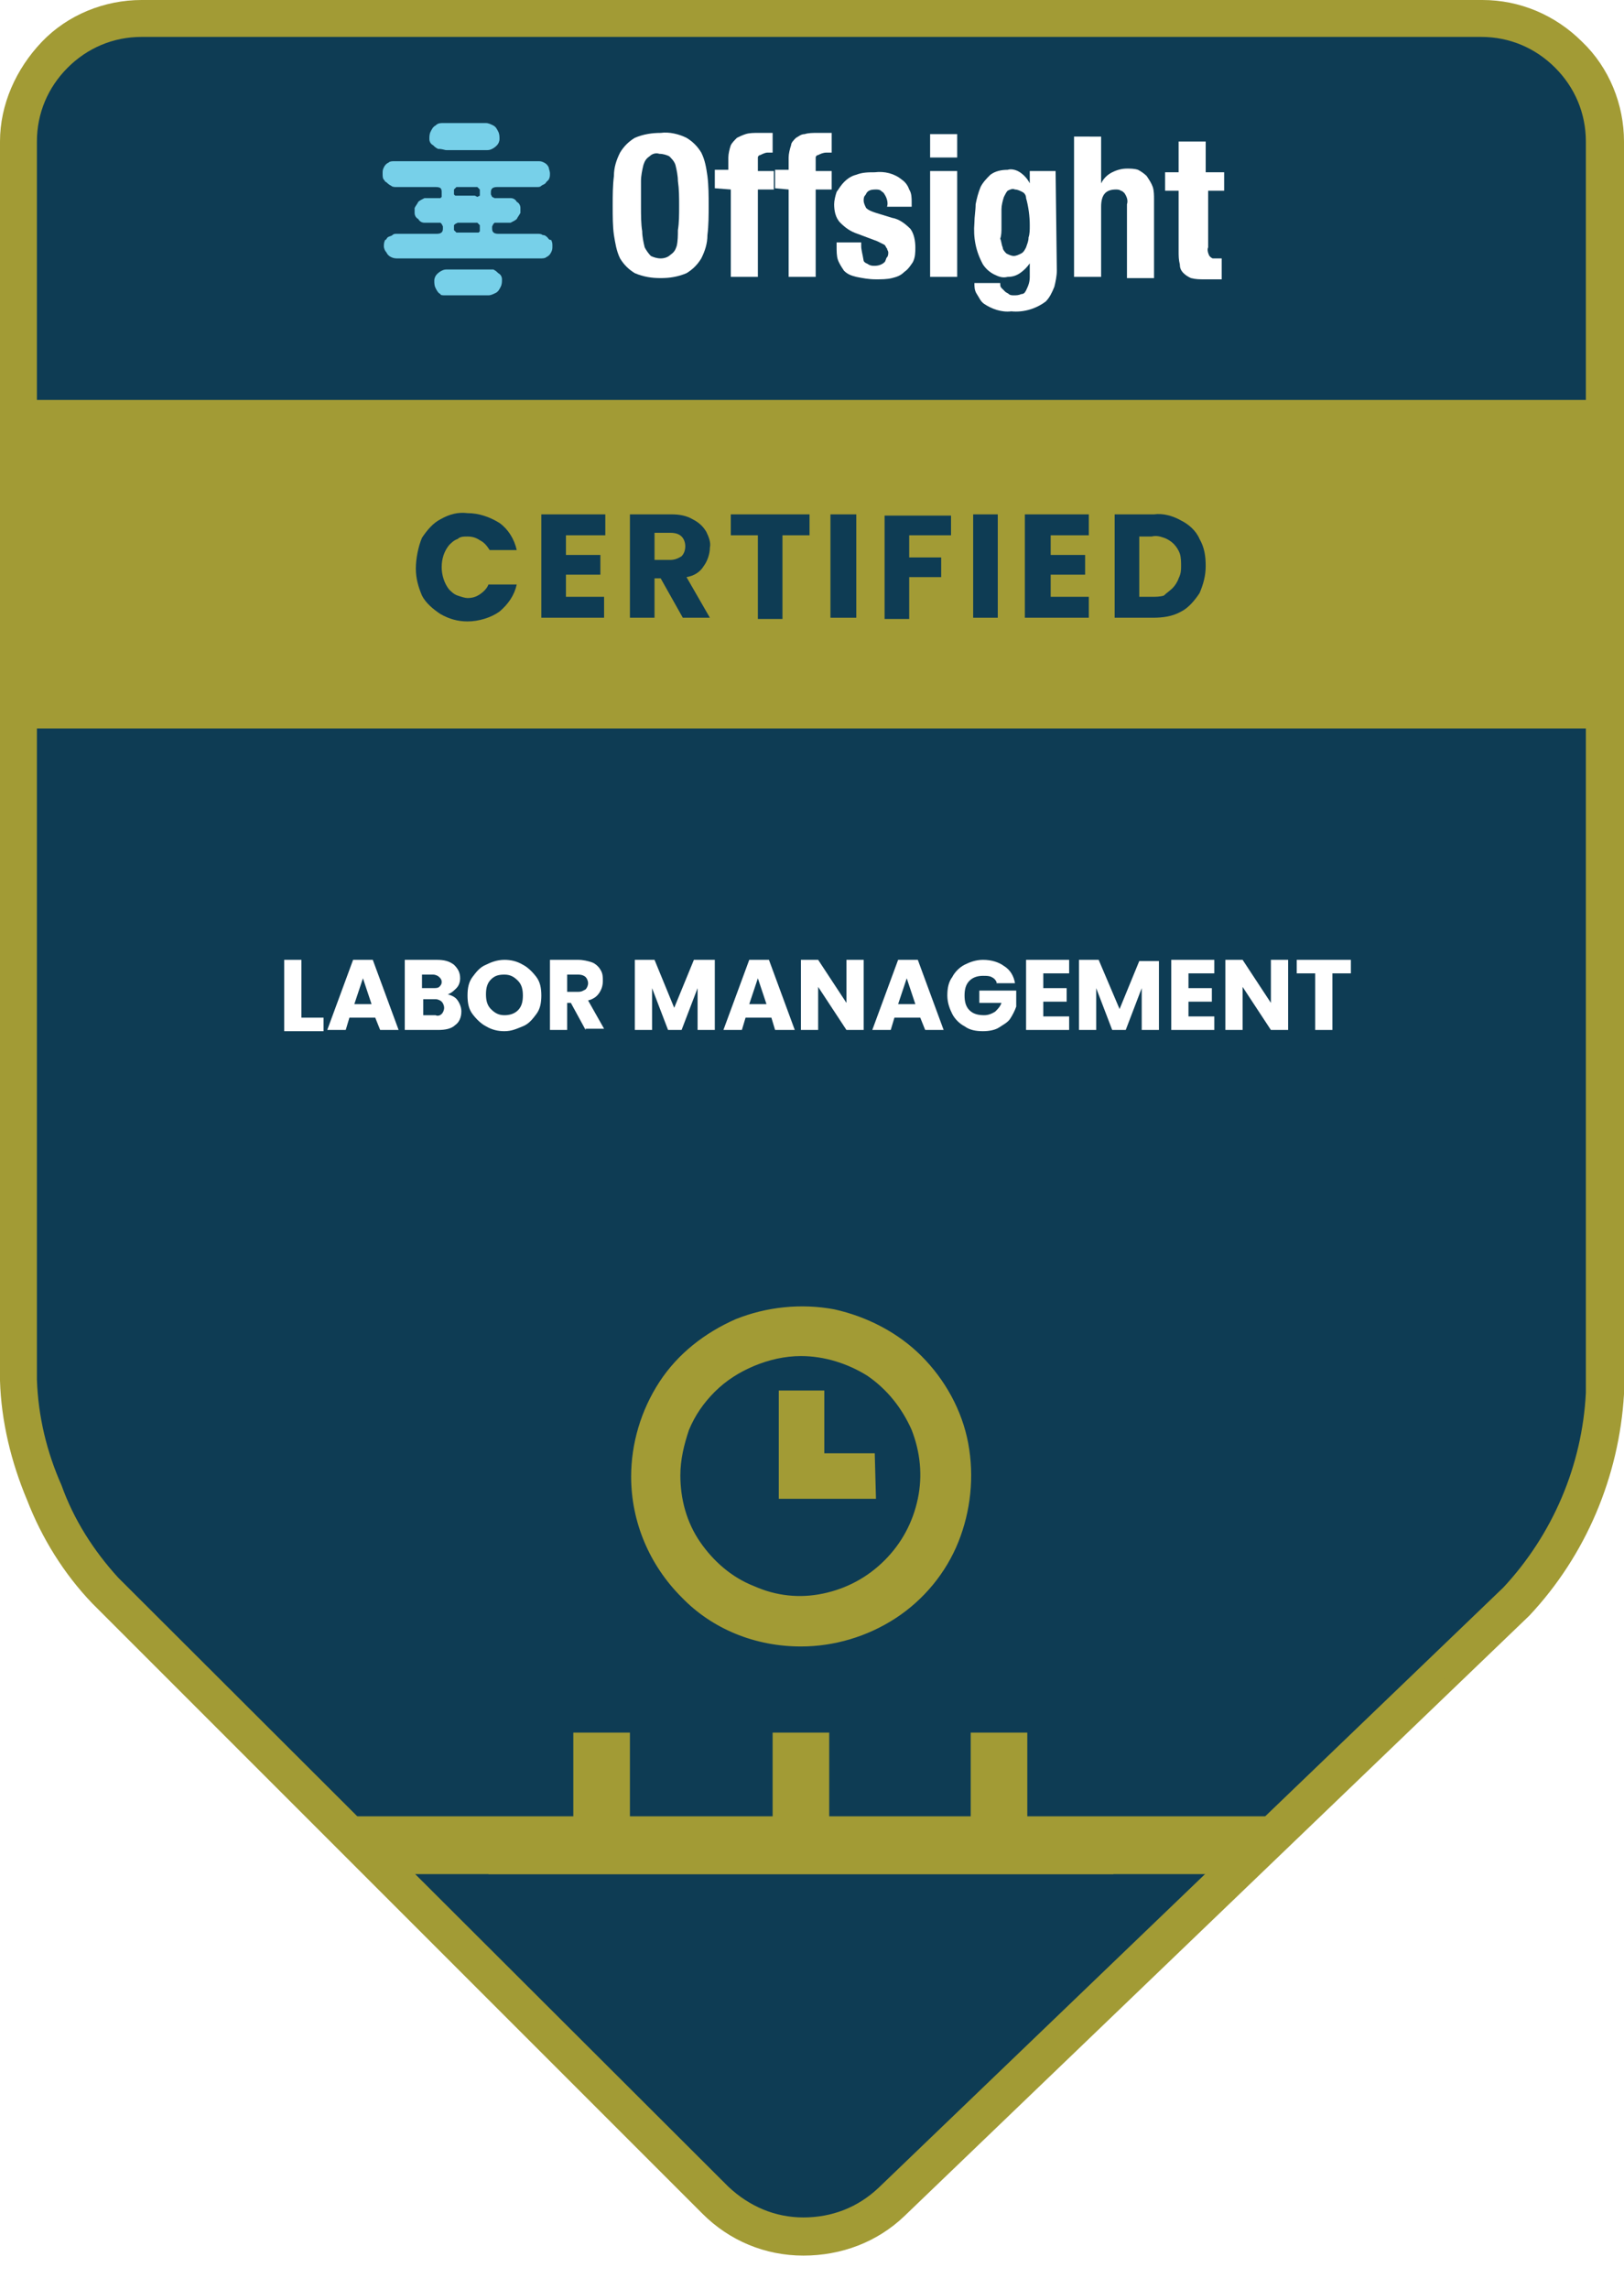 <?xml version="1.0" encoding="utf-8"?>
<!-- Generator: Adobe Illustrator 24.0.2, SVG Export Plug-In . SVG Version: 6.00 Build 0)  -->
<svg version="1.1" id="Layer_1" xmlns="http://www.w3.org/2000/svg" xmlns:xlink="http://www.w3.org/1999/xlink" x="0px" y="0px"
	 viewBox="0 0 132 186" style="enable-background:new 0 0 132 186;" xml:space="preserve">
<style type="text/css">
	.st0{fill:#0E3C54;}
	.st1{fill:#A29B35;}
	.st2{fill:#FFFFFF;}
	.st3{fill:#77D0E9;}
	.st4{fill:#FFFFFF;filter:url(#Adobe_OpacityMaskFilter);}
	.st5{mask:url(#mask0_281_269_1_);}
</style>
<path class="st0" d="M11.5,1.5c-2.7,0-5.2,1.1-7.1,2.9c-1.9,1.9-2.9,4.4-2.9,7.1v100.7c0,5.5,3.2,13.2,7.1,17.1l49.6,49.6
	c1.9,1.9,4.4,2.9,7.1,3c2.7,0,5.2-1,7.2-2.8l50.8-48.8c4-3.8,7.2-11.4,7.2-16.9V11.5c0-2.7-1.1-5.2-2.9-7.1
	c-1.9-1.9-4.4-2.9-7.1-2.9H11.5z"/>
<path class="st1" d="M11.5,1.5V0c-3,0-6,1.2-8.1,3.4S0,8.5,0,11.5v100.7c0.1,3.3,0.9,6.6,2.2,9.7c1.2,3.1,3,6,5.3,8.4l49.6,49.6
	c2.2,2.2,5.1,3.4,8.2,3.4c3.1,0,6-1.1,8.2-3.2l50.8-48.8c4.6-4.9,7.3-11.3,7.7-18V11.5c0-3-1.2-6-3.4-8.1c-2.2-2.2-5.1-3.4-8.1-3.4
	H11.5v3h108.9c2.3,0,4.4,0.9,6,2.5c1.6,1.6,2.5,3.7,2.5,6v101.7c-0.3,5.9-2.7,11.5-6.7,15.8l-50.8,48.8c-1.7,1.6-3.8,2.4-6.1,2.4
	c-2.3,0-4.4-0.9-6.1-2.5L9.6,128.2c-2-2.2-3.6-4.7-4.6-7.5c-1.2-2.7-1.9-5.6-2-8.6V11.5c0-2.3,0.9-4.4,2.5-6C7.1,3.9,9.2,3,11.5,3
	V1.5z"/>
<path class="st2" d="M52.1,16.7c0-0.8,0-1.4,0-2c0-0.4,0.1-0.9,0.2-1.3c0.1-0.3,0.2-0.5,0.5-0.7c0.2-0.2,0.5-0.3,0.8-0.2
	c0.3,0,0.6,0.1,0.8,0.2c0.2,0.2,0.4,0.4,0.5,0.7c0.1,0.4,0.2,0.9,0.2,1.3c0.1,0.7,0.1,1.3,0.1,2c0,0.8,0,1.4-0.1,2
	c0,0.4,0,0.9-0.1,1.3c-0.1,0.3-0.2,0.5-0.5,0.7C54.3,20.9,54,21,53.7,21c-0.3,0-0.6-0.1-0.8-0.2c-0.2-0.2-0.4-0.5-0.5-0.7
	c-0.1-0.4-0.2-0.9-0.2-1.3C52.1,18.2,52.1,17.5,52.1,16.7z M49.8,16.7c0,0.9,0,1.7,0.1,2.4c0.1,0.6,0.2,1.3,0.5,1.9
	c0.3,0.5,0.7,0.9,1.2,1.2c0.7,0.3,1.4,0.4,2.1,0.4s1.4-0.1,2.1-0.4c0.5-0.3,0.9-0.7,1.2-1.2c0.3-0.6,0.5-1.2,0.5-1.9
	c0.1-0.8,0.1-1.6,0.1-2.4c0-0.8,0-1.6-0.1-2.4c-0.1-0.7-0.2-1.3-0.5-1.9c-0.3-0.5-0.7-0.9-1.2-1.2c-0.6-0.3-1.4-0.5-2.1-0.4
	c-0.7,0-1.4,0.1-2.1,0.4c-0.5,0.3-0.9,0.7-1.2,1.2c-0.3,0.6-0.5,1.2-0.5,1.9C49.8,15.1,49.8,15.9,49.8,16.7z"/>
<path class="st2" d="M59.4,15.4v7.1h2.2v-7.1h1.3v-1.5h-1.3v-0.8c0-0.1,0-0.2,0-0.3c0-0.1,0.1-0.2,0.2-0.2c0.2-0.1,0.4-0.2,0.6-0.2
	h0.2h0.2v-1.6c-0.4,0-0.8,0-1.2,0c-0.3,0-0.7,0-1,0.1c-0.3,0.1-0.5,0.2-0.7,0.3c-0.2,0.2-0.4,0.4-0.5,0.6c-0.1,0.3-0.2,0.7-0.2,1v1
	h-1.1v1.5L59.4,15.4z"/>
<path class="st2" d="M64.1,15.4v7.1h2.2v-7.1h1.3v-1.5h-1.3v-0.8c0-0.1,0-0.2,0-0.3c0-0.1,0.1-0.2,0.2-0.2c0.2-0.1,0.4-0.2,0.7-0.2
	h0.2h0.2v-1.6c-0.4,0-0.8,0-1.2,0c-0.3,0-0.7,0-1,0.1c-0.3,0-0.5,0.2-0.7,0.3c-0.2,0.2-0.4,0.4-0.4,0.6c-0.1,0.3-0.2,0.7-0.2,1v1H63
	v1.5L64.1,15.4z"/>
<path class="st2" d="M70,19.7h-2V20c0,0.4,0,0.8,0.1,1.1c0.1,0.3,0.3,0.6,0.5,0.9c0.3,0.3,0.6,0.4,1,0.5c0.5,0.1,1,0.2,1.6,0.2
	c0.4,0,0.9,0,1.3-0.1c0.4-0.1,0.7-0.2,1-0.5c0.3-0.2,0.5-0.5,0.7-0.8c0.2-0.4,0.2-0.8,0.2-1.2c0-0.5-0.1-1.1-0.4-1.5
	c-0.4-0.4-0.9-0.8-1.5-0.9l-1.3-0.4c-0.3-0.1-0.6-0.2-0.8-0.4c-0.1-0.2-0.2-0.4-0.2-0.6c0-0.1,0-0.3,0.1-0.4
	c0.1-0.1,0.1-0.2,0.2-0.3c0.2-0.2,0.5-0.2,0.7-0.2c0.1,0,0.3,0,0.4,0.1c0.1,0.1,0.2,0.1,0.3,0.3c0.2,0.3,0.3,0.7,0.2,1h2v-0.4
	c0-0.3,0-0.7-0.2-1c-0.1-0.3-0.3-0.6-0.6-0.8c-0.6-0.5-1.4-0.7-2.2-0.6c-0.5,0-1,0-1.5,0.2c-0.4,0.1-0.7,0.3-1,0.6
	c-0.2,0.2-0.4,0.5-0.6,0.8c-0.1,0.3-0.2,0.7-0.2,1c0,0.5,0.1,1.1,0.5,1.5c0.4,0.4,0.8,0.7,1.4,0.9l1.6,0.6c0.2,0.1,0.4,0.2,0.6,0.3
	c0.1,0.1,0.1,0.2,0.2,0.3c0,0.1,0.1,0.2,0.1,0.3c0,0.1,0,0.3-0.1,0.4c-0.1,0.1-0.1,0.3-0.2,0.4c-0.2,0.2-0.5,0.3-0.8,0.3
	c-0.2,0-0.3,0-0.5-0.1c-0.1-0.1-0.3-0.1-0.4-0.3C70.1,20.6,70,20.3,70,20V19.7z"/>
<path class="st2" d="M75.6,10.9v1.9h2.2v-1.9H75.6z M75.6,13.9v8.6h2.2v-8.6L75.6,13.9z"/>
<path class="st2" d="M81.4,18.5c0-0.6,0-1.1,0-1.5c0-0.3,0.1-0.7,0.2-1c0.1-0.2,0.2-0.4,0.3-0.5c0.2-0.1,0.4-0.2,0.6-0.1
	c0.2,0,0.4,0.1,0.6,0.2c0.2,0.1,0.3,0.3,0.3,0.5c0.2,0.7,0.3,1.5,0.3,2.2c0,0.4,0,0.7-0.1,1c0,0.3-0.1,0.5-0.2,0.8
	c-0.1,0.2-0.2,0.4-0.4,0.5c-0.2,0.1-0.4,0.2-0.6,0.2c-0.2,0-0.4-0.1-0.6-0.2c-0.1-0.1-0.3-0.3-0.3-0.5c-0.1-0.2-0.1-0.5-0.2-0.7
	C81.4,19.1,81.4,18.8,81.4,18.5z M85.8,13.9h-2.1v1c-0.2-0.4-0.5-0.7-0.8-0.9c-0.3-0.2-0.7-0.3-1-0.2c-0.5,0-1,0.1-1.4,0.4
	c-0.3,0.3-0.6,0.6-0.8,1c-0.2,0.5-0.3,0.9-0.4,1.4c0,0.5-0.1,1-0.1,1.5c-0.1,1.2,0.1,2.3,0.7,3.4c0.2,0.3,0.5,0.6,0.9,0.8
	c0.4,0.2,0.7,0.3,1.1,0.2c0.4,0,0.7-0.1,1-0.3c0.3-0.2,0.6-0.5,0.8-0.8v1.1c0,0.4-0.1,0.7-0.3,1.1c-0.1,0.2-0.2,0.3-0.4,0.3
	C82.8,24,82.6,24,82.4,24c-0.1,0-0.3,0-0.4-0.1c-0.1-0.1-0.2-0.1-0.3-0.2c-0.1-0.1-0.2-0.2-0.3-0.3c-0.1-0.1-0.1-0.2-0.1-0.4h-2.1
	c0,0.3,0,0.6,0.2,0.9s0.3,0.6,0.6,0.8c0.6,0.4,1.4,0.7,2.2,0.6c1,0.1,2-0.2,2.8-0.8c0.3-0.3,0.5-0.7,0.7-1.2
	c0.1-0.4,0.2-0.9,0.2-1.3L85.8,13.9z"/>
<path class="st2" d="M87.3,11.1v11.4h2.2v-5.7c0-1,0.4-1.4,1.2-1.4c0.1,0,0.3,0,0.4,0.1c0.1,0,0.2,0.1,0.3,0.2
	c0.2,0.3,0.3,0.6,0.2,0.9v6h2.2v-6.4c0-0.3,0-0.7-0.1-1s-0.3-0.6-0.5-0.9c-0.2-0.2-0.5-0.4-0.7-0.5c-0.3-0.1-0.6-0.1-0.9-0.1
	c-0.4,0-0.8,0.1-1.2,0.3c-0.4,0.2-0.7,0.5-0.9,0.9v-3.8H87.3z"/>
<path class="st2" d="M95.8,11.5v2.5h-1.1v1.5h1.1v4.9c0,0.4,0,0.7,0.1,1.1c0,0.3,0.1,0.5,0.3,0.7c0.2,0.2,0.4,0.3,0.6,0.4
	c0.4,0.1,0.7,0.1,1.1,0.1c0.3,0,0.5,0,0.7,0h0.7V21h-0.2h-0.2c-0.1,0-0.2,0-0.3,0c-0.1,0-0.2-0.1-0.3-0.2c-0.1-0.2-0.2-0.5-0.1-0.7
	v-4.6h1.3v-1.5H98v-2.5H95.8z"/>
<path class="st3" d="M36.3,12.2h1.5h0.1h0.1h1.5c0.2,0,0.3,0,0.5-0.1c0.2-0.1,0.3-0.2,0.4-0.3c0.1-0.1,0.2-0.3,0.2-0.5
	c0-0.2,0-0.4-0.1-0.6c-0.1-0.2-0.2-0.4-0.4-0.5c-0.2-0.1-0.4-0.2-0.6-0.2h-3.5c-0.2,0-0.4,0-0.6,0.2c-0.2,0.1-0.3,0.3-0.4,0.5
	c-0.1,0.2-0.1,0.4-0.1,0.6c0,0.2,0.1,0.4,0.3,0.5c0.1,0.1,0.2,0.2,0.4,0.3C36,12.1,36.1,12.2,36.3,12.2z"/>
<path class="st3" d="M39.6,21.9h-1.5h-0.1h-0.1h-1.5c-0.2,0-0.3,0-0.5,0.1c-0.2,0.1-0.3,0.2-0.4,0.3c-0.1,0.1-0.2,0.3-0.2,0.5
	c0,0.2,0,0.4,0.1,0.6c0.1,0.2,0.2,0.4,0.4,0.5C35.8,24,36,24,36.2,24h3.5c0.2,0,0.4-0.1,0.6-0.2c0.2-0.1,0.3-0.3,0.4-0.5
	c0.1-0.2,0.1-0.4,0.1-0.6c0-0.2-0.1-0.4-0.3-0.5c-0.1-0.1-0.2-0.2-0.4-0.3C39.9,21.9,39.8,21.9,39.6,21.9z"/>
<path class="st3" d="M44.5,19.3c-0.1-0.1-0.2-0.2-0.4-0.2c-0.1-0.1-0.3-0.1-0.4-0.1h-3.2c-0.3,0-0.5-0.1-0.5-0.4v-0.2l0.1-0.2
	l0.1-0.1h0.2c0.4,0,0.7,0,1.1,0c0.2-0.1,0.4-0.2,0.5-0.3c0.1-0.2,0.2-0.3,0.3-0.5v-0.4c0-0.2-0.1-0.4-0.3-0.5
	c-0.1-0.2-0.3-0.3-0.5-0.3c-0.4,0-0.7,0-1.1,0h-0.2L40,16l-0.1-0.2v-0.2c0-0.3,0.2-0.4,0.5-0.4h3.2c0.2,0,0.3,0,0.4-0.1
	c0.1-0.1,0.3-0.1,0.4-0.3c0.1-0.1,0.2-0.2,0.2-0.2c0.1-0.2,0.1-0.3,0.1-0.5c0-0.2-0.1-0.4-0.1-0.5c-0.1-0.2-0.2-0.3-0.4-0.4
	c-0.2-0.1-0.3-0.1-0.5-0.1h-5.6h-0.2h-0.2h-5.6c-0.2,0-0.4,0-0.5,0.1c-0.2,0.1-0.3,0.2-0.4,0.4c-0.1,0.2-0.1,0.3-0.1,0.5
	c0,0.2,0,0.4,0.1,0.5c0.1,0.1,0.1,0.2,0.2,0.2c0.1,0.1,0.2,0.2,0.4,0.3c0.1,0.1,0.3,0.1,0.4,0.1h3.2c0.4,0,0.5,0.1,0.5,0.4v0.2
	L35.9,16l-0.1,0.1h-0.2c-0.4,0-0.7,0-1.1,0c-0.2,0.1-0.4,0.2-0.5,0.3c-0.1,0.2-0.2,0.3-0.3,0.5c0,0.1,0,0.2,0,0.4
	c0,0.2,0.1,0.4,0.3,0.5c0.1,0.2,0.3,0.3,0.5,0.3c0.4,0,0.7,0,1.1,0h0.2l0.1,0.1l0.1,0.2v0.2c0,0.3-0.2,0.4-0.5,0.4h-3.2
	c-0.2,0-0.3,0-0.4,0.1c-0.1,0.1-0.3,0.1-0.4,0.2c-0.1,0.1-0.1,0.2-0.2,0.2c-0.1,0.2-0.1,0.4-0.1,0.5c0,0.2,0.1,0.4,0.2,0.5
	c0.1,0.2,0.2,0.3,0.4,0.4c0.2,0.1,0.4,0.1,0.5,0.1h11.6c0.2,0,0.4,0,0.5-0.1c0.2-0.1,0.3-0.2,0.4-0.4c0.1-0.2,0.1-0.3,0.1-0.5
	c0-0.2,0-0.3-0.1-0.5C44.6,19.5,44.6,19.4,44.5,19.3z M38.6,18.9h-1.3h-0.2L37,18.8l-0.1-0.1v-0.2v-0.2l0.1-0.1l0.2-0.1h1.6l0.1,0.1
	l0.1,0.1v0.2v0.2L39,18.8l-0.1,0.1L38.6,18.9z M38.6,15.9h-1.3h-0.2L37,15.9l-0.1-0.1v-0.2v-0.2l0.1-0.1l0.1-0.1h0.2h1.3h0.2
	l0.1,0.1l0.1,0.1v0.2v0.2L39,15.9L38.8,16L38.6,15.9L38.6,15.9z"/>
<path class="st1" d="M130.4,32.5H1.5v26.7h128.9V32.5z"/>
<path class="st0" d="M34.3,43.7c0.4-0.6,0.9-1.2,1.5-1.5c0.7-0.4,1.4-0.6,2.2-0.5c0.9,0,1.8,0.3,2.6,0.8c0.7,0.5,1.2,1.3,1.4,2.2
	h-2.2c-0.2-0.3-0.4-0.6-0.8-0.8c-0.3-0.2-0.6-0.3-1-0.3c-0.3,0-0.6,0-0.8,0.2c-0.3,0.1-0.5,0.3-0.7,0.5c-0.4,0.5-0.6,1.1-0.6,1.8
	c0,0.6,0.2,1.3,0.6,1.8c0.2,0.2,0.4,0.4,0.7,0.5c0.3,0.1,0.6,0.2,0.8,0.2c0.4,0,0.7-0.1,1-0.3c0.3-0.2,0.6-0.5,0.7-0.8H42
	c-0.2,0.9-0.7,1.6-1.4,2.2c-0.7,0.5-1.7,0.8-2.6,0.8c-0.8,0-1.5-0.2-2.2-0.6c-0.6-0.4-1.2-0.9-1.5-1.5c-0.3-0.7-0.5-1.4-0.5-2.2
	S34,44.4,34.3,43.7L34.3,43.7z"/>
<path class="st0" d="M46,43.4v1.7h2.8v1.6H46v1.8h3.1v1.7H44v-8.4h5.2v1.7H46z"/>
<path class="st0" d="M55.5,50.2L53.7,47h-0.5v3.2h-2v-8.4h3.4c0.6,0,1.2,0.1,1.7,0.4c0.4,0.2,0.8,0.5,1.1,1c0.2,0.4,0.4,0.9,0.3,1.3
	c0,0.5-0.2,1.1-0.5,1.5c-0.3,0.5-0.8,0.8-1.4,0.9l1.9,3.3H55.5z M53.2,45.5h1.3c0.3,0,0.6-0.1,0.9-0.3c0.2-0.2,0.3-0.5,0.3-0.8
	c0-0.3-0.1-0.6-0.3-0.8c-0.2-0.2-0.5-0.3-0.9-0.3h-1.3V45.5z"/>
<path class="st0" d="M65.8,41.8v1.7h-2.2v6.8h-2v-6.8h-2.2v-1.7H65.8z"/>
<path class="st0" d="M69.6,41.8v8.4h-2.1v-8.4H69.6z"/>
<path class="st0" d="M77.3,41.8v1.7h-3.4v1.8h2.6v1.6h-2.6v3.4h-2v-8.4H77.3z"/>
<path class="st0" d="M81.1,41.8v8.4h-2v-8.4H81.1z"/>
<path class="st0" d="M85.4,43.4v1.7h2.8v1.6h-2.8v1.8h3.1v1.7h-5.2v-8.4h5.2v1.7H85.4z"/>
<path class="st0" d="M96,42.3c0.6,0.3,1.2,0.8,1.5,1.5c0.4,0.7,0.5,1.4,0.5,2.2s-0.2,1.5-0.5,2.2c-0.4,0.6-0.9,1.2-1.5,1.5
	c-0.7,0.4-1.5,0.5-2.3,0.5h-3.1v-8.4h3.2C94.5,41.7,95.3,41.9,96,42.3z M95.3,47.8c0.2-0.2,0.4-0.5,0.5-0.8C96,46.6,96,46.3,96,46
	c0-0.3,0-0.7-0.1-1c-0.1-0.3-0.3-0.6-0.5-0.8c-0.2-0.2-0.5-0.4-0.8-0.5c-0.3-0.1-0.6-0.2-1-0.1h-1v4.9h1c0.3,0,0.7,0,1-0.1
	C94.8,48.2,95.1,48,95.3,47.8L95.3,47.8z"/>
<defs>
	<filter id="Adobe_OpacityMaskFilter" filterUnits="userSpaceOnUse" x="117.4" y="128.4" width="38.6" height="32.3">
		<feColorMatrix  type="matrix" values="1 0 0 0 0  0 1 0 0 0  0 0 1 0 0  0 0 0 1 0"/>
	</filter>
</defs>
<mask maskUnits="userSpaceOnUse" x="117.4" y="128.4" width="38.6" height="32.3" id="mask0_281_269_1_">
	<path class="st4" d="M1.5,1.5v120.7l63.7,63.7l65.2-62.7V1.5H1.5z"/>
</mask>
<g class="st5">
	<path class="st1" d="M117.4,146.9l27.9,13.8v-11.1l-27.9-13.2V146.9z"/>
	<path class="st1" d="M128.1,138.9l27.9,13.8v-11.1l-27.9-13.2V138.9z"/>
</g>
<path class="st1" d="M65.1,133.8c2.7,0,5.4-0.8,7.7-2.3c2.3-1.5,4.1-3.7,5.1-6.2c1-2.5,1.3-5.3,0.8-8c-0.5-2.7-1.9-5.2-3.8-7.1
	c-1.9-1.9-4.4-3.2-7.1-3.8c-2.7-0.5-5.5-0.2-8,0.8c-2.5,1.1-4.7,2.8-6.2,5.1c-1.5,2.3-2.3,5-2.3,7.7c0,3.7,1.5,7.2,4.1,9.8
	C57.9,132.4,61.4,133.8,65.1,133.8z M65.1,110.2c1.9,0,3.8,0.6,5.4,1.6c1.6,1.1,2.8,2.6,3.6,4.4c0.7,1.8,0.9,3.7,0.5,5.6
	s-1.3,3.6-2.7,5c-1.4,1.4-3.1,2.3-5,2.7c-1.9,0.4-3.8,0.2-5.6-0.6c-1.8-0.7-3.3-2-4.4-3.6c-1.1-1.6-1.6-3.5-1.6-5.4
	c0-1.3,0.3-2.5,0.7-3.7c0.5-1.2,1.2-2.2,2.1-3.1c0.9-0.9,2-1.6,3.2-2.1C62.5,110.5,63.8,110.2,65.1,110.2z M71.1,118.1h-4.1V113
	h-3.7v8.8h7.9L71.1,118.1z M83.5,147.7v-6.9h-4.6v6.9H67.4v-6.9h-4.6v6.9H51.2v-6.9h-4.6v6.9h-6.9v4.6h50.8v-4.6H83.5z"/>
<path class="st1" d="M100.7,152.3H30.6l-2.6-4.7h76.7L100.7,152.3z"/>
<g>
	<path class="st2" d="M24.5,82.7h1.8v1.1h-3.2V78h1.4V82.7z"/>
	<path class="st2" d="M30.5,82.7h-2.1l-0.3,1h-1.5l2.1-5.7h1.6l2.1,5.7h-1.5L30.5,82.7z M30.2,81.6l-0.7-2.1l-0.7,2.1H30.2z"/>
	<path class="st2" d="M37.2,81.3c0.2,0.3,0.3,0.6,0.3,0.9c0,0.5-0.2,0.9-0.5,1.1c-0.3,0.3-0.8,0.4-1.4,0.4h-2.7V78h2.6
		c0.6,0,1,0.1,1.4,0.4c0.3,0.3,0.5,0.6,0.5,1.1c0,0.3-0.1,0.6-0.3,0.8c-0.2,0.2-0.4,0.4-0.7,0.5C36.7,80.9,37,81,37.2,81.3z
		 M34.3,80.3h0.9c0.2,0,0.4,0,0.5-0.1c0.1-0.1,0.2-0.2,0.2-0.4s-0.1-0.3-0.2-0.4c-0.1-0.1-0.3-0.2-0.5-0.2h-0.9V80.3z M35.9,82.4
		c0.1-0.1,0.2-0.3,0.2-0.5s-0.1-0.4-0.2-0.5c-0.1-0.1-0.3-0.2-0.5-0.2h-1v1.3h1C35.6,82.6,35.8,82.5,35.9,82.4z"/>
	<path class="st2" d="M39.5,83.4c-0.4-0.2-0.8-0.6-1.1-1c-0.3-0.4-0.4-0.9-0.4-1.5c0-0.6,0.1-1.1,0.4-1.5c0.3-0.4,0.6-0.8,1.1-1
		c0.4-0.2,0.9-0.4,1.5-0.4c0.5,0,1,0.1,1.5,0.4c0.4,0.2,0.8,0.6,1.1,1c0.3,0.4,0.4,0.9,0.4,1.5c0,0.6-0.1,1.1-0.4,1.5
		c-0.3,0.4-0.6,0.8-1.1,1s-0.9,0.4-1.5,0.4C40.5,83.8,40,83.7,39.5,83.4z M42.1,82.1c0.3-0.3,0.4-0.7,0.4-1.2c0-0.5-0.1-0.9-0.4-1.2
		c-0.3-0.3-0.6-0.5-1.1-0.5c-0.5,0-0.8,0.1-1.1,0.4c-0.3,0.3-0.4,0.7-0.4,1.2c0,0.5,0.1,0.9,0.4,1.2c0.3,0.3,0.6,0.5,1.1,0.5
		C41.4,82.5,41.8,82.4,42.1,82.1z"/>
	<path class="st2" d="M47.6,83.7l-1.2-2.2h-0.3v2.2h-1.4V78H47c0.4,0,0.8,0.1,1.1,0.2s0.6,0.4,0.7,0.6c0.2,0.3,0.2,0.6,0.2,0.9
		c0,0.4-0.1,0.7-0.3,1c-0.2,0.3-0.5,0.5-0.9,0.6l1.3,2.3H47.6z M46.1,80.6h0.9c0.3,0,0.4-0.1,0.6-0.2c0.1-0.1,0.2-0.3,0.2-0.5
		c0-0.2-0.1-0.4-0.2-0.5c-0.1-0.1-0.3-0.2-0.6-0.2h-0.9V80.6z"/>
	<path class="st2" d="M58.1,78v5.7h-1.4v-3.4l-1.3,3.4h-1.1l-1.3-3.4v3.4h-1.4V78h1.6l1.6,3.9l1.6-3.9H58.1z"/>
	<path class="st2" d="M62.7,82.7h-2.1l-0.3,1h-1.5l2.1-5.7h1.6l2.1,5.7H63L62.7,82.7z M62.3,81.6l-0.7-2.1l-0.7,2.1H62.3z"/>
	<path class="st2" d="M70.2,83.7h-1.4l-2.3-3.5v3.5h-1.4V78h1.4l2.3,3.5V78h1.4V83.7z"/>
	<path class="st2" d="M74.8,82.7h-2.1l-0.3,1h-1.5l2.1-5.7h1.6l2.1,5.7h-1.5L74.8,82.7z M74.4,81.6l-0.7-2.1L73,81.6H74.4z"/>
	<path class="st2" d="M81,79.8c-0.1-0.2-0.2-0.3-0.4-0.4s-0.4-0.1-0.7-0.1c-0.4,0-0.8,0.1-1.1,0.4s-0.4,0.7-0.4,1.2
		c0,0.5,0.1,0.9,0.4,1.2s0.7,0.4,1.2,0.4c0.3,0,0.6-0.1,0.9-0.3c0.2-0.2,0.4-0.4,0.5-0.7h-1.8v-1h3v1.3c-0.1,0.3-0.3,0.7-0.5,1
		c-0.2,0.3-0.6,0.5-0.9,0.7s-0.8,0.3-1.3,0.3c-0.6,0-1.1-0.1-1.5-0.4c-0.4-0.2-0.8-0.6-1-1c-0.2-0.4-0.4-0.9-0.4-1.5
		s0.1-1.1,0.4-1.5c0.2-0.4,0.6-0.8,1-1c0.4-0.2,0.9-0.4,1.5-0.4c0.7,0,1.3,0.2,1.7,0.5c0.5,0.3,0.8,0.8,0.9,1.4H81z"/>
	<path class="st2" d="M84.8,79.1v1.2h1.9v1.1h-1.9v1.2h2.1v1.1h-3.5V78h3.5v1.1H84.8z"/>
	<path class="st2" d="M94.2,78v5.7h-1.4v-3.4l-1.3,3.4h-1.1l-1.3-3.4v3.4h-1.4V78h1.6L91,82l1.6-3.9H94.2z"/>
	<path class="st2" d="M96.6,79.1v1.2h1.9v1.1h-1.9v1.2h2.1v1.1h-3.5V78h3.5v1.1H96.6z"/>
	<path class="st2" d="M104.7,83.7h-1.4l-2.3-3.5v3.5h-1.4V78h1.4l2.3,3.5V78h1.4V83.7z"/>
	<path class="st2" d="M109.8,78v1.1h-1.5v4.6h-1.4v-4.6h-1.5V78H109.8z"/>
</g>
</svg>
